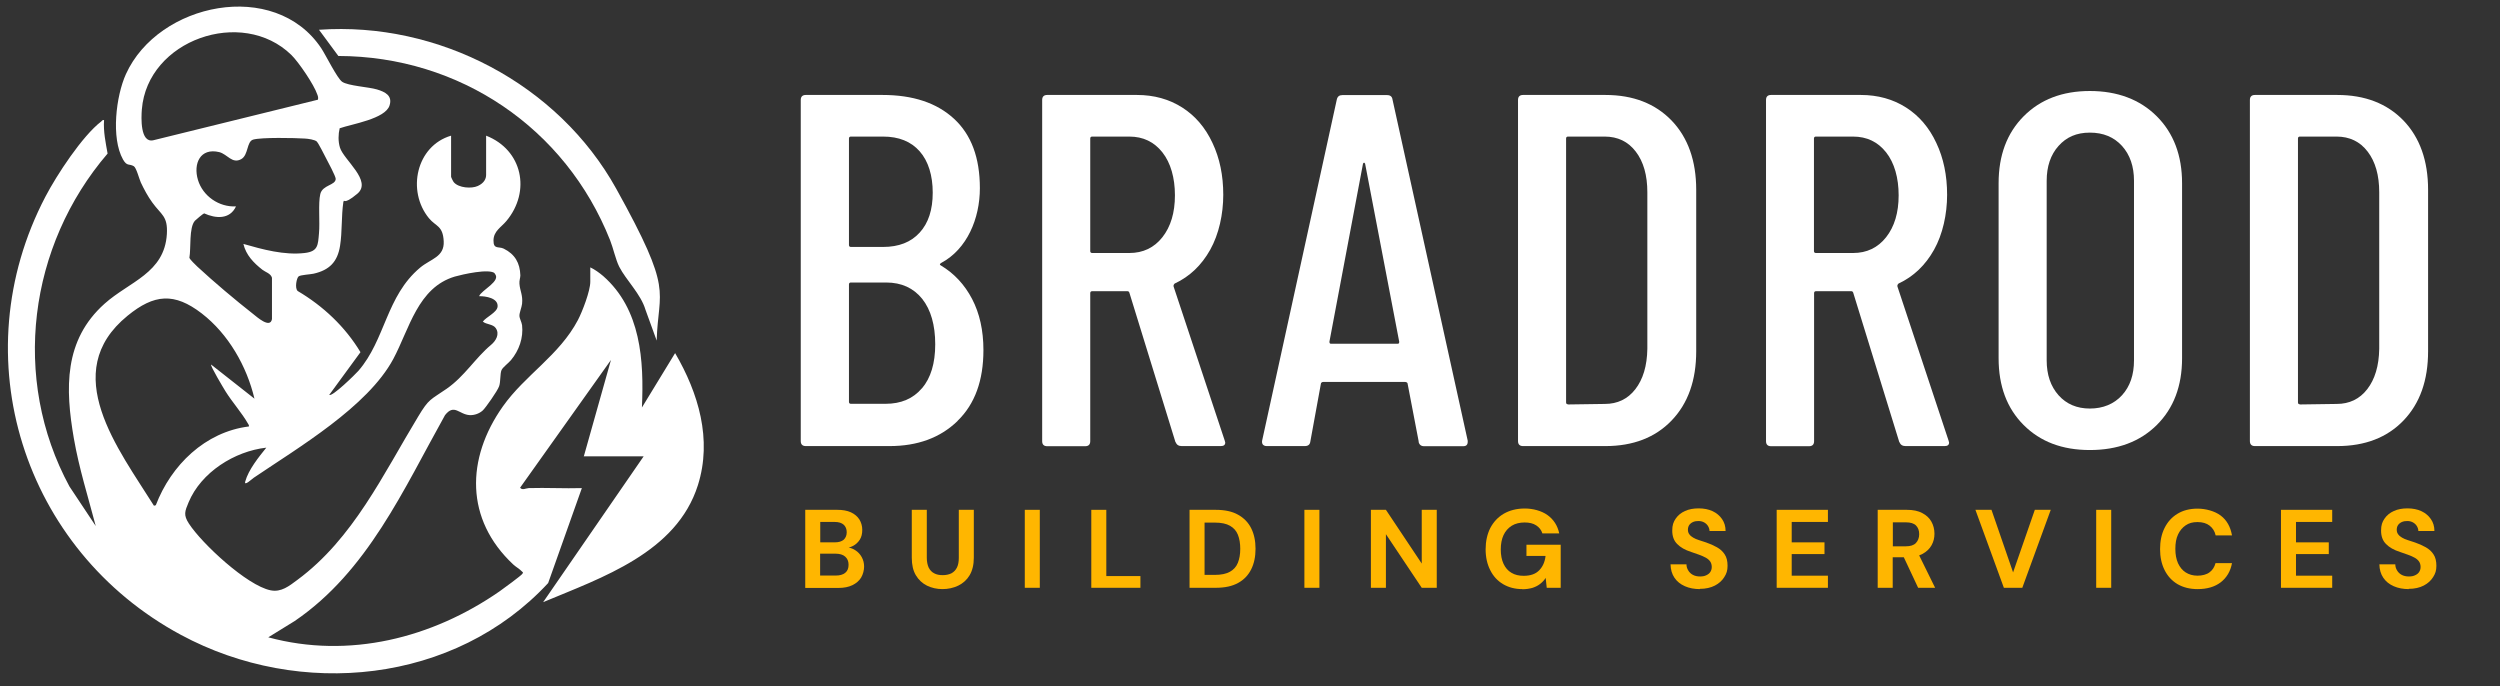 <?xml version="1.0" encoding="UTF-8"?>
<svg id="Layer_1" xmlns="http://www.w3.org/2000/svg" version="1.1" viewBox="0 0 1898.2 521.2">
  <rect x="0" y="0" width="1898.2" height="521.2" fill="#333333" stroke="none"/>
  <!-- Generator: Adobe Illustrator 29.7.0, SVG Export Plug-In . SVG Version: 2.1.1 Build 138)  -->
  <defs>
    <style>
      .st0 {
        fill: #fff;
      }

      .st1 {
        fill: #ffb600;
      }
    </style>
  </defs>
  <g>
    <path class="st0" d="M443.2,346.8l20.7-73.5-69,97c1.7,2.2,4.3.4,6.6.3,13.4-.4,26.9.4,40.3,0l-25.6,72.1c-70.8,76.4-188.4,88.1-278.9,39.3C17.7,417.6-29.2,271.1,34.5,149.3c8.5-16.3,28-46.1,42.4-57.1.7-.5.9-1.4,2.1-1-.6,8.6,1.2,17,2.7,25.4-60,69.9-73.3,170.8-29,252.7l20,30.1c-5.8-22.1-12.7-43.9-16.6-66.4-6.6-38.1-7.7-74.7,23.3-102.4,18.9-16.9,45.5-23.2,47.3-52.9.8-13.8-4.2-14.4-11.1-24-3.3-4.5-6.3-10.1-8.7-15.2-1.2-2.7-3.4-11.2-5.3-12.3-3.6-2.1-5.1.3-8.2-5.1-9.2-16.4-5.3-48.2,2.2-64.8C120.2,2,208.6-16.3,243.9,36.6c3.4,5.1,12.1,22.9,15.9,25.5,4.5,3.1,20,3.9,26.4,5.8s11.9,4.8,9.6,12.1c-3.1,10.3-28.9,14.2-37.9,17.4-1.1,4.6-1.2,10,.2,14.6,2.8,9.4,24.8,25.4,13.2,35.1s-9.5,3.1-10.6,6.3c-1.6,10.8-.8,22.6-2.5,33.2-1.9,12.2-8.1,18.5-20.1,21.2-2.8.6-9.7.9-11.3,2s-3.2,9.2-.7,11.2c19.3,11.4,36,27.1,47.6,46.4l-23.7,32.4c2.1,1.8,19.9-15.7,22.1-18.2,20.6-23.7,21-56.7,46.9-78.4,8-6.7,18.5-8,17.9-20s-5.9-11.1-11.2-17.5c-17-20.7-9.7-54.9,16.8-62.7v31.2c0,.4,1.6,3.7,2.1,4.2,3.7,4.3,13.4,5,18.2,2.8s6.3-5.5,6.3-8.4v-29.8c27.6,10.8,34.2,42.3,15.4,64.8-3.9,4.7-9.7,7.6-9.8,14.7s4,4.4,7.8,6.3c8.5,4.2,12.3,10.9,12.6,20.3,0,1.8-.9,3.8-.7,6.3.4,5.5,2.7,8.6,2,15.3-.3,2.7-2.1,6.8-2,9.1,0,1.9,1.7,4.8,2,7.1,1.1,9.6-2.3,19.2-8.4,26.5-1.7,2.1-6.3,5.5-7.2,7.6-1.2,2.9-.6,8.6-1.8,12.2s-10.5,16.7-12.4,18.4c-2.6,2.4-6.3,3.7-9.8,3.6-8.3-.4-11.8-9-18.9,0-31.6,56.5-58.8,118.6-114.1,156.3l-20.1,12.4c61.3,16.6,124.4.6,175.6-34.9,2.4-1.7,16.7-12.1,17.4-13.4s.3-1-.4-1.7c-1.5-1.7-4.8-3.6-6.6-5.3-36.6-34.2-35.9-80.4-7.9-120,16.9-23.9,42.9-38.8,57-65.6,3.4-6.5,9.4-22.1,9.4-29.1v-10.9c3.3,1.5,7.1,4.3,9.8,6.6,28.7,25.2,31,64.1,29.4,99.8l25.2-41.3c17.7,30.3,28.3,65.5,17.3,100.3-16.2,51.2-72.8,70.1-117.5,88.8l76.3-110.7h-45.5ZM241.4,75.6c.4-1.4,0-2.6-.5-3.9-2.4-7.3-14.1-24.5-19.7-30-37.5-36.5-109.3-11.3-113.5,41.4-.5,6.3-1.3,25.6,8.7,23.4l125-30.8ZM240.6,107.5c-1.6-1.5-6.9-2.2-9.2-2.3-7.4-.5-33.1-1-39.2.8-5,1.5-3.5,11.7-9,14.8-6.9,3.9-10.5-3.7-16.7-5.3-14.5-3.5-19.9,8.8-16.2,21.1s16,20.8,28.9,20.1c-4.7,10.1-15.4,9.3-24.2,5.3-.5,0-6.4,4.9-7,5.6-4.6,5.1-2.9,21.1-4.2,28.1.4,1.4,4.7,5.4,6,6.7,12.5,11.6,29,25.5,42.4,36,2.7,2.1,12.9,11.4,14.3,3.9v-31.4c-.9-3.3-5-4.3-7.3-6.1-6.6-5.2-12.4-11.1-14.4-19.6,14.6,4.2,31.1,8.7,46.5,6.9,10.3-1.2,10.1-6,10.9-15,.8-8.3-.7-22.8,1-29.8s11.6-6.5,11.7-11.5c0-1.9-6-13.2-7.4-15.8-1.2-2.3-5.7-11.3-6.9-12.4ZM375.8,207.6c-4-4-24.9.8-30.5,2.4-28.1,8.4-34.4,39.6-46.7,62.6-19.5,36.3-72.2,67.3-106,90.2-1.1.7-7.5,6.8-6.4,2.8,2.5-9,10.2-18.5,16-25.7-24.1,2.7-49.5,18.7-59,41.5-2.9,6.9-4,9.6.2,16.1,9.9,15.3,44.2,47.1,62,50.7,8.1,1.7,14.2-3.3,20.4-7.9,42.4-31.3,65.2-80.3,91.7-124,8.3-13.8,9.2-12.5,21.6-21.1,13.7-9.5,21.6-23.2,33.8-33.4,3.6-3,6.7-8.1,3.5-12.7-2.2-3.1-7-2.6-9.8-4.9,2.5-3.5,10.7-6.9,11.2-11.3.7-6.6-9.1-8.1-14-8,1.4-4.5,17.4-11.6,11.7-17.3ZM193.2,302.7c-5.8-24.6-19.8-49.1-40-64.7-20.9-16.1-36.2-14.7-56.3,1.7-53,43.1-6.7,101.6,20,144.3l1.4-.4c11.6-30.4,37.5-55.7,70.7-59.8.2-1.1-.4-1.5-.8-2.3-4.4-7.8-11.9-16.2-17-24.4-1.3-2.1-11.7-19.4-10.9-20.3l32.9,25.9Z"/>
    <path class="st0" d="M498.6,258.6l-8.5-23.4c-3.5-11.9-14.8-22.6-19.9-32.6-2.7-5.3-4.6-14.3-7-20.3-33.8-85.1-114.3-139.6-206.3-139.8l-14.7-19.9c90.7-6.4,181.6,41.2,225.7,120.7s31.9,75.4,30.7,115.3Z"/>
  </g>
  <g>
    <g>
      <path class="st0" d="M727,319.7c-13.1,12.7-30.3,19-51.6,19h-63.6c-2.5,0-3.8-1.3-3.8-3.8V75.9c0-2.5,1.3-3.8,3.8-3.8h58.3c23.1,0,41.2,6,54.3,18.1,13.1,12.1,19.6,29.6,19.6,52.7s-9.8,46.3-29.3,56.7c-1.3.8-1.4,1.4-.4,1.9,10.2,6.1,18.1,14.6,23.8,25.5,5.7,10.9,8.6,23.9,8.6,38.8,0,23.1-6.5,41-19.6,53.7ZM644.6,105.3v80.7c0,1,.5,1.5,1.5,1.5h24.4c11.9,0,21.2-3.6,27.8-10.9,6.6-7.2,9.9-17.3,9.9-30.3s-3.3-23.9-9.9-31.4c-6.6-7.5-15.9-11.2-27.8-11.2h-24.4c-1,0-1.5.5-1.5,1.5ZM700,294.9c6.7-7.9,10.1-19,10.1-33.5s-3.3-26.2-9.9-34.5c-6.6-8.2-15.7-12.4-27.4-12.4h-26.7c-1,0-1.5.5-1.5,1.5v89.1c0,1,.5,1.5,1.5,1.5h26.3c11.7,0,20.9-3.9,27.6-11.8Z"/>
      <path class="st0" d="M892.5,335.7l-35-113.5c-.3-.8-.8-1.1-1.5-1.1h-26.7c-1,0-1.5.5-1.5,1.5v112.4c0,2.5-1.3,3.8-3.8,3.8h-28.9c-2.5,0-3.8-1.3-3.8-3.8V75.9c0-2.5,1.3-3.8,3.8-3.8h68.2c12.9,0,24.4,3.2,34.3,9.5,9.9,6.3,17.6,15.3,23,26.9,5.5,11.6,8.2,24.7,8.2,39.4s-3.3,29.9-9.9,41.7c-6.6,11.8-15.6,20.4-27,25.7-.8.8-1,1.5-.8,2.3l38.8,116.9.4,1.5c0,1.8-1.1,2.7-3.4,2.7h-29.7c-2.3,0-3.8-1-4.6-3ZM827.8,105.3v85.3c0,1,.5,1.5,1.5,1.5h28.2c10.4,0,18.8-4,25.1-12,6.3-8,9.5-18.6,9.5-31.8s-3.2-24.6-9.5-32.6c-6.3-8-14.7-12-25.1-12h-28.2c-1,0-1.5.5-1.5,1.5Z"/>
      <path class="st0" d="M1077.2,335.3l-8.4-43.8c0-.5-.2-.9-.6-1.1-.4-.2-.8-.4-1.3-.4h-62.1c-.5,0-1,.1-1.3.4-.4.3-.6.6-.6,1.1l-8,43.8c-.3,2.3-1.7,3.4-4.2,3.4h-28.9c-1.3,0-2.2-.4-2.9-1.1-.6-.8-.8-1.8-.6-3l56.7-259c.5-2.3,1.9-3.4,4.2-3.4h33.9c2.5,0,3.9,1.1,4.2,3.4l57.1,259v.8c0,2.3-1.1,3.4-3.4,3.4h-29.7c-2.3,0-3.7-1.1-4.2-3.4ZM1010.6,261h50.7c.8,0,1.1-.5,1.1-1.5l-25.9-135.2c-.3-.5-.5-.8-.8-.8s-.5.3-.8.8l-25.5,135.2c0,1,.4,1.5,1.1,1.5Z"/>
      <path class="st0" d="M1152.6,334.9V75.9c0-2.5,1.3-3.8,3.8-3.8h62.5c21.1,0,37.8,6.5,50.3,19.4,12.4,12.9,18.7,30.5,18.7,52.6v122.6c0,22.1-6.2,39.6-18.7,52.6-12.4,12.9-29.2,19.4-50.3,19.4h-62.5c-2.5,0-3.8-1.3-3.8-3.8ZM1190.7,307.1l27.8-.4c9.6,0,17.4-3.7,23.2-11.2,5.8-7.5,8.9-17.7,9.1-30.7v-118.8c0-12.9-2.9-23.2-8.8-30.9-5.8-7.6-13.7-11.4-23.6-11.4h-27.8c-1,0-1.5.5-1.5,1.5v200.3c0,1,.5,1.5,1.5,1.5Z"/>
      <path class="st0" d="M1442.1,335.7l-35-113.5c-.3-.8-.8-1.1-1.5-1.1h-26.7c-1,0-1.5.5-1.5,1.5v112.4c0,2.5-1.3,3.8-3.8,3.8h-28.9c-2.5,0-3.8-1.3-3.8-3.8V75.9c0-2.5,1.3-3.8,3.8-3.8h68.2c12.9,0,24.4,3.2,34.3,9.5,9.9,6.3,17.6,15.3,23,26.9,5.5,11.6,8.2,24.7,8.2,39.4s-3.3,29.9-9.9,41.7c-6.6,11.8-15.6,20.4-27,25.7-.8.8-1,1.5-.8,2.3l38.8,116.9.4,1.5c0,1.8-1.1,2.7-3.4,2.7h-29.7c-2.3,0-3.8-1-4.6-3ZM1377.3,105.3v85.3c0,1,.5,1.5,1.5,1.5h28.2c10.4,0,18.8-4,25.1-12,6.3-8,9.5-18.6,9.5-31.8s-3.2-24.6-9.5-32.6c-6.3-8-14.7-12-25.1-12h-28.2c-1,0-1.5.5-1.5,1.5Z"/>
      <path class="st0" d="M1536.5,322.7c-12.7-12.7-19-29.6-19-50.7v-132.9c0-21.1,6.3-38,19-50.8,12.7-12.8,29.5-19.2,50.3-19.2s38,6.4,50.8,19.2c12.8,12.8,19.2,29.8,19.2,50.8v132.9c0,21.1-6.4,38-19.2,50.7-12.8,12.7-29.8,19-50.8,19s-37.6-6.3-50.3-19ZM1611.2,300.1c6.1-6.7,9.1-15.5,9.1-26.5v-136.3c0-10.9-3-19.7-9.1-26.5-6.1-6.7-14.2-10.1-24.4-10.1s-17.8,3.4-23.8,10.1c-6,6.7-9,15.6-9,26.5v136.3c0,10.9,3,19.7,9,26.5,6,6.7,13.9,10.1,23.8,10.1s18.3-3.4,24.4-10.1Z"/>
      <path class="st0" d="M1708.3,334.9V75.9c0-2.5,1.3-3.8,3.8-3.8h62.5c21.1,0,37.8,6.5,50.3,19.4,12.4,12.9,18.7,30.5,18.7,52.6v122.6c0,22.1-6.2,39.6-18.7,52.6-12.4,12.9-29.2,19.4-50.3,19.4h-62.5c-2.5,0-3.8-1.3-3.8-3.8ZM1746.4,307.1l27.8-.4c9.6,0,17.4-3.7,23.2-11.2,5.8-7.5,8.9-17.7,9.1-30.7v-118.8c0-12.9-2.9-23.2-8.8-30.9-5.8-7.6-13.7-11.4-23.6-11.4h-27.8c-1,0-1.5.5-1.5,1.5v200.3c0,1,.5,1.5,1.5,1.5Z"/>
    </g>
    <g>
      <path class="st1" d="M611.4,446.3v-59.2h24.3c4.1,0,7.6.6,10.4,1.9,2.8,1.3,4.9,3.1,6.4,5.4,1.4,2.3,2.2,4.9,2.2,7.9s-.6,5.5-1.9,7.5c-1.3,2-3,3.6-5.1,4.7-2.1,1.1-4.4,1.7-7,1.9l1.4-.9c2.7.1,5.1.8,7.2,2.2,2.1,1.3,3.8,3.1,5,5.3,1.2,2.2,1.8,4.6,1.8,7.2s-.8,5.9-2.3,8.4c-1.5,2.4-3.7,4.3-6.6,5.7-2.9,1.4-6.4,2.1-10.6,2.1h-25.1ZM622.8,411.8h11c3,0,5.3-.7,6.8-2,1.5-1.4,2.3-3.3,2.3-5.7s-.8-4.3-2.3-5.7c-1.6-1.4-3.8-2.1-6.9-2.1h-10.9v15.6ZM622.8,437h11.8c3.1,0,5.5-.7,7.2-2.1,1.7-1.4,2.5-3.4,2.5-6.1s-.9-4.7-2.6-6.2c-1.7-1.5-4.2-2.2-7.3-2.2h-11.7v16.6Z"/>
      <path class="st1" d="M715.7,447.3c-4.3,0-8.3-.9-11.8-2.6-3.5-1.7-6.4-4.4-8.5-7.9-2.1-3.5-3.1-7.9-3.1-13.4v-36.3h11.4v36.4c0,2.9.5,5.4,1.4,7.4,1,2,2.4,3.5,4.2,4.4,1.8,1,4,1.4,6.5,1.4s4.8-.5,6.6-1.4c1.8-1,3.2-2.4,4.2-4.4,1-2,1.4-4.5,1.4-7.4v-36.4h11.4v36.3c0,5.4-1.1,9.9-3.2,13.4-2.1,3.5-5,6.1-8.7,7.9-3.6,1.7-7.6,2.6-12,2.6Z"/>
      <path class="st1" d="M778.1,446.3v-59.2h11.4v59.2h-11.4Z"/>
      <path class="st1" d="M828.6,446.3v-59.2h11.4v50.3h25.9v8.9h-37.4Z"/>
      <path class="st1" d="M903.2,446.3v-59.2h19.8c6.9,0,12.6,1.2,17,3.7,4.5,2.5,7.8,5.9,10,10.3,2.2,4.4,3.3,9.6,3.3,15.6s-1.1,11.2-3.3,15.6c-2.2,4.4-5.5,7.9-9.9,10.3-4.5,2.5-10.1,3.7-17.1,3.7h-19.8ZM914.6,436.5h7.8c4.8,0,8.7-.8,11.5-2.4,2.8-1.6,4.8-3.8,6-6.8,1.2-3,1.8-6.5,1.8-10.6s-.6-7.7-1.8-10.7c-1.2-3-3.2-5.2-6-6.8-2.8-1.6-6.6-2.4-11.5-2.4h-7.8v39.6Z"/>
      <path class="st1" d="M990.4,446.3v-59.2h11.4v59.2h-11.4Z"/>
      <path class="st1" d="M1040.9,446.3v-59.2h11.4l27.2,40.8v-40.8h11.4v59.2h-11.4l-27.2-40.7v40.7h-11.4Z"/>
      <path class="st1" d="M1155.9,447.3c-5.6,0-10.5-1.3-14.7-3.8-4.2-2.5-7.4-6-9.7-10.6-2.3-4.5-3.5-9.8-3.5-15.8s1.2-11.5,3.5-16.1c2.4-4.6,5.8-8.3,10.2-10.9,4.5-2.6,9.8-4,16-4s12.7,1.7,17.3,5c4.6,3.3,7.6,7.9,8.9,13.9h-12.8c-.8-2.6-2.4-4.6-4.7-6.1-2.3-1.5-5.2-2.2-8.8-2.2s-7.1.8-9.8,2.5c-2.7,1.7-4.8,4.1-6.2,7.1-1.4,3-2.1,6.7-2.1,10.9s.7,7.9,2.1,10.9c1.4,3,3.4,5.3,6,6.8,2.6,1.6,5.7,2.3,9.3,2.3,5.2,0,9.1-1.4,11.8-4.2,2.7-2.8,4.3-6.4,4.8-10.9h-14.5v-8.5h26v32.7h-10.6l-.8-7.5c-1.2,1.9-2.7,3.4-4.4,4.7-1.7,1.3-3.6,2.2-5.8,2.9-2.2.6-4.7,1-7.6,1Z"/>
      <path class="st1" d="M1290.8,447.3c-4.3,0-8.1-.7-11.5-2.2-3.4-1.5-6-3.6-7.9-6.4-1.9-2.8-2.9-6.2-3-10.2h12.1c0,1.7.5,3.3,1.4,4.7.8,1.4,2,2.5,3.5,3.3,1.5.8,3.3,1.2,5.4,1.2s3.4-.3,4.7-.9c1.3-.6,2.4-1.4,3.1-2.5.7-1.1,1.1-2.3,1.1-3.8s-.4-3.1-1.2-4.2c-.8-1.1-1.9-2.1-3.4-2.9-1.4-.8-3.1-1.5-5-2.2-1.9-.6-3.9-1.3-6-2.1-4.7-1.5-8.2-3.5-10.7-6.1-2.5-2.5-3.7-5.9-3.7-10.1s.9-6.6,2.6-9.1c1.7-2.5,4.1-4.5,7.1-5.8,3-1.4,6.5-2,10.4-2s7.5.7,10.5,2.1c3,1.4,5.4,3.4,7.2,6,1.8,2.6,2.7,5.6,2.7,9.1h-12.2c0-1.3-.4-2.5-1.1-3.7-.7-1.2-1.7-2.1-2.9-2.8-1.2-.7-2.7-1.1-4.4-1.1-1.5,0-2.8.2-4,.7-1.2.5-2.2,1.3-2.9,2.2-.7,1-1.1,2.2-1.1,3.7s.4,2.6,1.1,3.5c.7,1,1.7,1.8,2.9,2.5,1.2.7,2.7,1.4,4.4,1.9,1.7.6,3.5,1.2,5.5,1.8,2.9,1,5.6,2.2,8.1,3.6,2.5,1.4,4.5,3.2,5.9,5.4,1.5,2.2,2.2,5.1,2.2,8.7s-.8,6-2.5,8.6c-1.6,2.6-4,4.8-7.1,6.4-3.1,1.6-6.9,2.5-11.5,2.5Z"/>
      <path class="st1" d="M1349,446.3v-59.2h38.9v9.2h-27.5v15.5h24.9v8.9h-24.9v16.4h27.5v9.2h-38.9Z"/>
      <path class="st1" d="M1425.7,446.3v-59.2h22.1c4.8,0,8.7.8,11.8,2.5,3.1,1.6,5.4,3.8,6.9,6.5,1.5,2.7,2.3,5.8,2.3,9.1s-.7,6.1-2.2,8.8c-1.5,2.7-3.8,4.9-6.9,6.6-3.1,1.7-7.1,2.5-12,2.5h-10.6v23.2h-11.4ZM1437.1,414.8h10c3.4,0,6-.8,7.6-2.5,1.6-1.7,2.5-3.9,2.5-6.7s-.8-4.9-2.4-6.6c-1.6-1.6-4.2-2.4-7.6-2.4h-10v18.2ZM1456.4,446.3l-12.2-26h12.3l12.8,26h-13Z"/>
      <path class="st1" d="M1521.5,446.3l-21.6-59.2h12.2l16.4,47.5,16.5-47.5h12.1l-21.6,59.2h-14Z"/>
      <path class="st1" d="M1591.6,446.3v-59.2h11.4v59.2h-11.4Z"/>
      <path class="st1" d="M1668.6,447.3c-5.9,0-11-1.3-15.3-3.8-4.3-2.6-7.5-6.1-9.8-10.7-2.3-4.6-3.4-9.9-3.4-15.9s1.1-11.4,3.4-16,5.5-8.2,9.8-10.8c4.3-2.6,9.3-3.9,15.3-3.9s13,1.8,17.6,5.3,7.4,8.6,8.5,15h-12.4c-.7-3.2-2.3-5.6-4.6-7.4-2.3-1.8-5.4-2.7-9.2-2.7s-6.5.8-9,2.5c-2.5,1.7-4.4,4-5.8,7-1.4,3-2,6.6-2,10.9s.7,7.8,2,10.8c1.4,3,3.3,5.4,5.8,7,2.5,1.6,5.5,2.5,9,2.5s6.8-.8,9.1-2.5c2.3-1.7,3.8-4,4.6-7h12.5c-1.1,6.1-4,11-8.5,14.5-4.6,3.5-10.4,5.2-17.6,5.2Z"/>
      <path class="st1" d="M1731.9,446.3v-59.2h38.9v9.2h-27.5v15.5h24.9v8.9h-24.9v16.4h27.5v9.2h-38.9Z"/>
      <path class="st1" d="M1829,447.3c-4.3,0-8.1-.7-11.5-2.2-3.4-1.5-6-3.6-7.9-6.4-1.9-2.8-2.9-6.2-3-10.2h12.1c0,1.7.5,3.3,1.4,4.7.8,1.4,2,2.5,3.5,3.3,1.5.8,3.3,1.2,5.4,1.2s3.4-.3,4.7-.9c1.3-.6,2.4-1.4,3.1-2.5.7-1.1,1.1-2.3,1.1-3.8s-.4-3.1-1.2-4.2c-.8-1.1-1.9-2.1-3.4-2.9-1.4-.8-3.1-1.5-5-2.2-1.9-.6-3.9-1.3-6-2.1-4.7-1.5-8.2-3.5-10.7-6.1-2.5-2.5-3.7-5.9-3.7-10.1s.9-6.6,2.6-9.1c1.7-2.5,4.1-4.5,7.1-5.8,3-1.4,6.5-2,10.4-2s7.5.7,10.5,2.1c3,1.4,5.4,3.4,7.2,6,1.8,2.6,2.7,5.6,2.7,9.1h-12.2c0-1.3-.4-2.5-1.1-3.7-.7-1.2-1.7-2.1-2.9-2.8-1.2-.7-2.7-1.1-4.4-1.1-1.5,0-2.8.2-4,.7-1.2.5-2.2,1.3-2.9,2.2-.7,1-1.1,2.2-1.1,3.7s.4,2.6,1.1,3.5c.7,1,1.7,1.8,2.9,2.5,1.2.7,2.7,1.4,4.4,1.9,1.7.6,3.5,1.2,5.5,1.8,2.9,1,5.6,2.2,8.1,3.6,2.5,1.4,4.5,3.2,5.9,5.4,1.5,2.2,2.2,5.1,2.2,8.7s-.8,6-2.5,8.6c-1.6,2.6-4,4.8-7.1,6.4-3.1,1.6-6.9,2.5-11.5,2.5Z"/>
    </g>
  </g>
</svg>